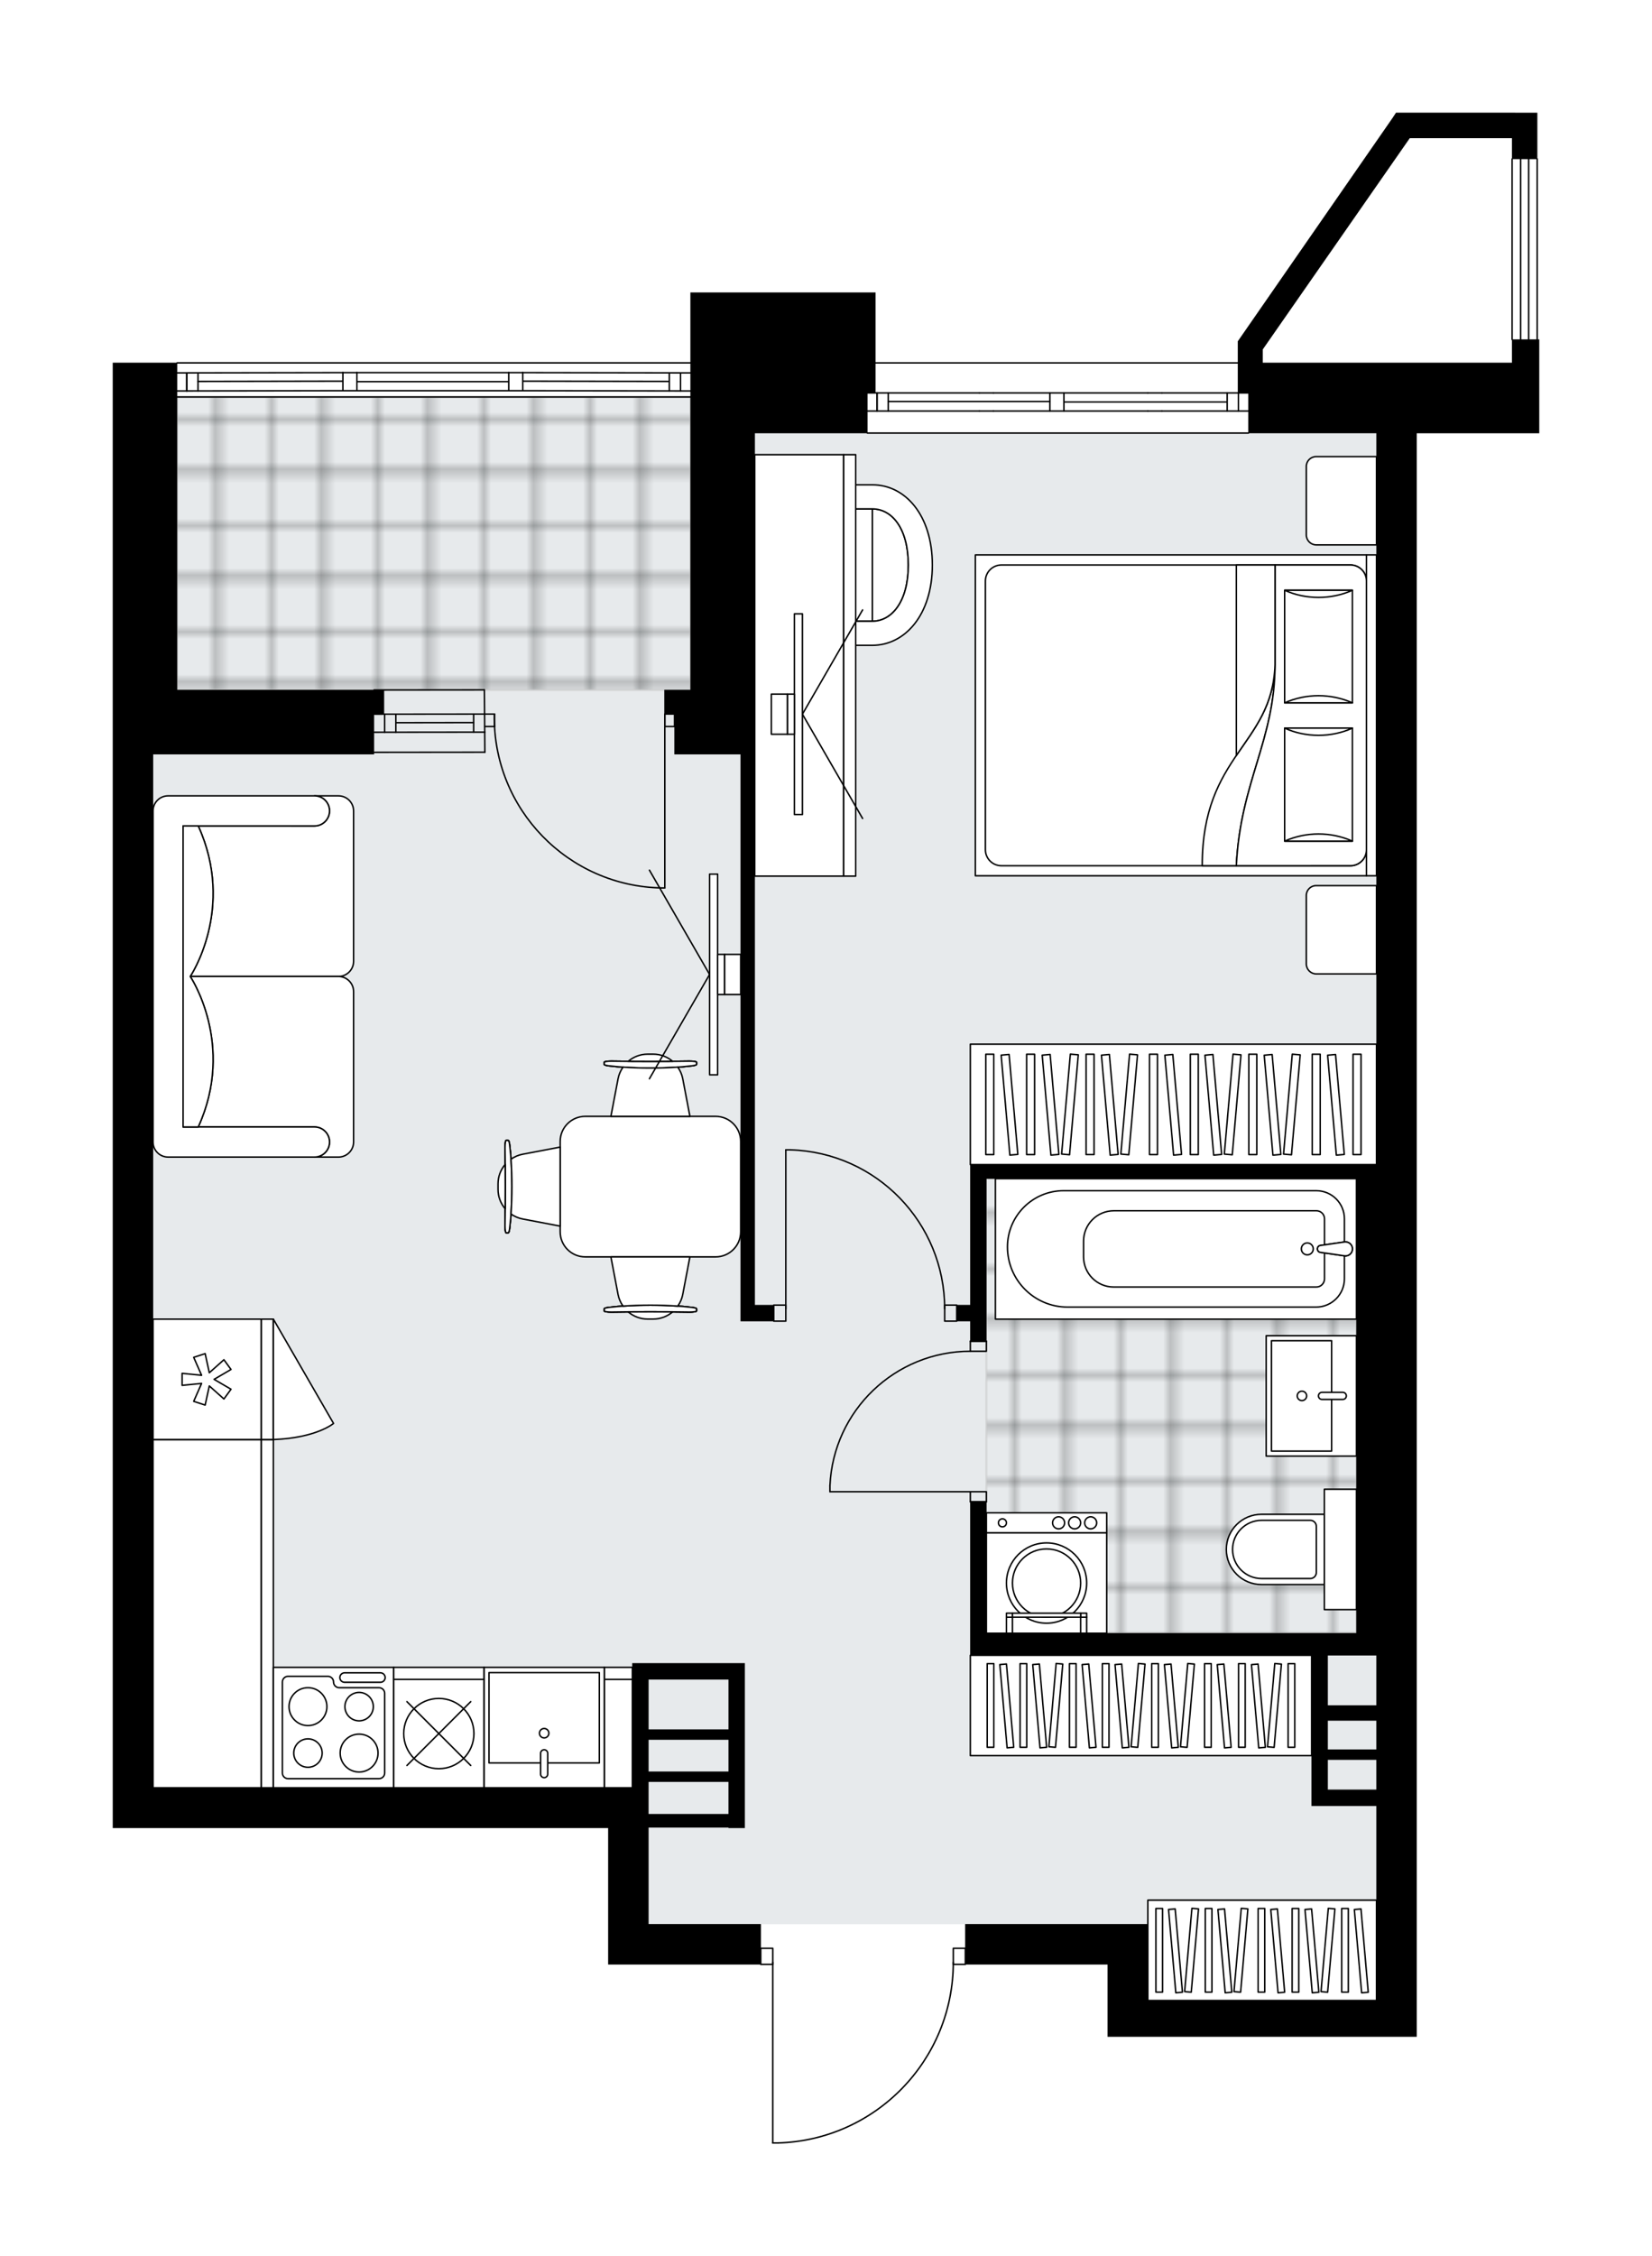 <svg xmlns="http://www.w3.org/2000/svg" xmlns:xlink="http://www.w3.org/1999/xlink" height="2000px" id="Layer_1" style="enable-background:new 0 0 1465.51 2000;" version="1.1" viewBox="0 0 1465.51 2000" width="1465.51px" x="0px" y="0px" xml:space="preserve">
<style type="text/css">
	.st0{fill:none;}
	.st1{opacity:0.5;fill:none;stroke:#121617;stroke-width:0.4;stroke-miterlimit:10;}
	.st2{fill:#FFFFFF;}
	.st3{fill:#E7EAEC;}
	
		.st4{fill:url(#SVGID_1_);stroke:#C8C8C8;stroke-width:2;stroke-linecap:round;stroke-linejoin:round;stroke-miterlimit:10;stroke-opacity:0.5;}
	
		.st5{fill:url(#SVGID_00000083792792075248486720000006355531831933437319_);stroke:#C8C8C8;stroke-width:2;stroke-linecap:round;stroke-linejoin:round;stroke-miterlimit:10;stroke-opacity:0.5;}
	.st6{fill:none;stroke:#000000;stroke-width:1.3;stroke-linecap:round;stroke-linejoin:round;stroke-miterlimit:10;}
	.st7{fill:#FFFFFF;stroke:#000000;stroke-width:1.3;stroke-linecap:round;stroke-linejoin:round;stroke-miterlimit:10;}
	.st8{fill:none;stroke:#000000;stroke-width:1.3;stroke-linecap:round;stroke-linejoin:round;}
	.st9{fill:none;stroke:#000000;stroke-width:1.3;stroke-linecap:round;stroke-linejoin:round;stroke-dasharray:10.177,10.177;}
	.st10{fill:none;stroke:#000000;stroke-width:1.3;stroke-linecap:round;stroke-linejoin:round;stroke-dasharray:9.931,9.931;}
	.st11{font-family: 'Arial-BoldMT','Arial'; font-weight:bold;}
	.st12{font-size:94.153px;}
	.st13{font-size:78.461px;}
	.st14{font-family: 'ArialMT','Arial';}
	.st15{font-size:40px;}
</style>
<pattern height="14.57" id="New_Pattern_Swatch_3" patternUnits="userSpaceOnUse" style="overflow:visible;" viewBox="7.49 -22.06 14.57 14.57" width="14.57" x="-3425.21" y="-1499.74">
	<g>
		<rect class="st0" height="14.57" width="14.57" x="7.49" y="-22.06" />
		<g>
			<rect class="st1" height="7.29" width="7.29" x="14.77" y="-7.49" />
		</g>
		<g>
			<rect class="st1" height="7.29" width="7.29" x="0.2" y="-7.49" />
		</g>
		<g>
			<rect class="st1" height="7.29" width="7.29" x="22.06" y="-14.77" />
		</g>
		<g>
			<rect class="st1" height="7.29" width="7.29" x="7.49" y="-14.77" />
			<rect class="st1" height="7.29" width="7.29" x="14.77" y="-22.06" />
		</g>
		<g>
			<rect class="st1" height="7.29" width="7.29" x="0.2" y="-22.06" />
		</g>
		<g>
			<rect class="st1" height="7.29" width="7.29" x="22.06" y="-29.35" />
		</g>
		<g>
			<rect class="st1" height="7.29" width="7.29" x="7.49" y="-29.35" />
		</g>
	</g>
</pattern>
<path class="st2" d="M1365.51,384.14h-108.66v1421.64H982.53  v-64.06H856.97c-0.07,0.28-0.31,0.49-0.62,0.49H846.3c-0.62,41.16-16.68,80-45.42,109.6c-29.31,30.18-68.6,47.49-110.65,48.74  c-0.01,0-0.01,0-0.02,0h-4.66c-0.36,0-0.65-0.29-0.65-0.65v-157.69h-10.02c-0.3,0-0.55-0.21-0.62-0.49H539.48v-120.99H100.01  L100,321.55h56.48c0.07-0.28,0.32-0.49,0.62-0.49h455.34l0-61.78h164.28v61.79h321.33v-18.49l0.03-0.04l137.4-198.18l2.93-4.46  h105.57v0.02h19.83v40.37c0.28,0.07,0.49,0.32,0.49,0.62v159.98h1.19L1365.51,384.14z" id="background" />
<g id="floor">
	<polygon class="st3" points="135.75,1584.99 575.23,1584.99 575.23,1705.98 1018.27,1705.98 1018.27,1773.59 1221.1,1773.59    1221.1,1584.99 1221.1,807.33 1221.1,383.98 612.59,383.98 612.6,351.96 135.75,351.96  " />
	<pattern id="SVGID_1_" patternTransform="matrix(6.277 0 0 6.277 21505.664 27345.756)" xlink:href="#New_Pattern_Swatch_3">
	</pattern>
	<polygon class="st4" points="1203.31,1044.98 1203.31,1447.98 875.03,1447.98 875.03,1044.98  " />
	
		<pattern id="SVGID_00000106110845814125154650000012790679372863697838_" patternTransform="matrix(6.277 0 0 6.277 21505.664 27345.756)" xlink:href="#New_Pattern_Swatch_3">
	</pattern>
	
		<polygon points="   612.6,351.96 612.6,611.73 157.1,611.73 157.1,351.96  " style="fill:url(#SVGID_00000106110845814125154650000012790679372863697838_);stroke:#C8C8C8;stroke-width:2;stroke-linecap:round;stroke-linejoin:round;stroke-miterlimit:10;stroke-opacity:0.5;" />
	<g id="LINE_00000067949587875111292790000014081186771190866585_">
		<line class="st6" x1="430.13" x2="332.18" y1="649.09" y2="649.2" />
	</g>
	<g id="LINE_00000176753327251122996780000009551660001001358997_">
		<line class="st6" x1="430.13" x2="332.18" y1="633.08" y2="633.18" />
	</g>
	<g id="LINE_00000075863829196126452500000016357372850992658854_">
		<line class="st6" x1="420.17" x2="351.17" y1="640.65" y2="640.75" />
	</g>
	<g id="LINE_00000000205234016996975620000010079226380934414267_">
		<line class="st6" x1="341.21" x2="341.21" y1="649.2" y2="633.18" />
	</g>
	<g id="LINE_00000129173072525843436910000009550339781354954928_">
		<line class="st6" x1="420.17" x2="420.17" y1="649.09" y2="633.08" />
	</g>
	<g id="LINE_00000063609611003422844990000001838419442932574141_">
		<line class="st6" x1="430.13" x2="332.18" y1="666.89" y2="666.99" />
	</g>
	<g id="LINE_00000039836677639135922820000010677015792367881861_">
		<line class="st6" x1="331.74" x2="429.69" y1="611.73" y2="611.63" />
	</g>
	<g id="LINE_00000031179886692083601850000012778501275802431397_">
		<line class="st6" x1="351.17" x2="351.17" y1="649.21" y2="633.2" />
	</g>
	<g id="LINE_00000155116495153892459790000011092156870254741421_">
		<line class="st6" x1="430.13" x2="429.69" y1="666.89" y2="611.63" />
	</g>
	<g id="LINE_00000058573351115760577100000005503593313291939764_">
		<line class="st6" x1="769.44" x2="1107.5" y1="321.72" y2="321.72" />
	</g>
	<g id="LINE_00000015331425888079984190000003521598095067808692_">
		<line class="st6" x1="778.02" x2="778.02" y1="348.39" y2="364.41" />
	</g>
	<g id="LINE_00000000203570025959223080000003504641663966337433_">
		<line class="st6" x1="1098.61" x2="1098.61" y1="348.39" y2="364.41" />
	</g>
	<g id="LINE_00000022525948579699311020000010945777476228546948_">
		<line class="st6" x1="931.36" x2="787.98" y1="355.95" y2="355.95" />
	</g>
	<g id="LINE_00000022527891435985584170000000500495467419697040_">
		<line class="st6" x1="1088.64" x2="1088.64" y1="364.41" y2="348.39" />
	</g>
	<g id="LINE_00000038376529718082057970000007517410380017480087_">
		<line class="st6" x1="778.02" x2="778.02" y1="348.39" y2="364.41" />
	</g>
	<g id="LINE_00000056389121972399695240000017654615071636776586_">
		<line class="st6" x1="787.98" x2="787.98" y1="364.41" y2="348.39" />
	</g>
	<g id="LINE_00000110471774566537404200000010816932146778751158_">
		<line class="st6" x1="943.81" x2="943.81" y1="348.39" y2="364.41" />
	</g>
	<g id="LINE_00000086651487337992444410000005795905786705545149_">
		<line class="st6" x1="881.26" x2="868.81" y1="364.41" y2="364.41" />
	</g>
	<g id="LINE_00000072976311286012297910000009296031044623527809_">
		<line class="st6" x1="931.36" x2="931.36" y1="364.41" y2="348.39" />
	</g>
	<g id="LINE_00000083784462554251815860000011809385435720919690_">
		<line class="st6" x1="868.81" x2="881.26" y1="348.39" y2="348.39" />
	</g>
	<g id="LINE_00000017517417838057730570000005846034723086340529_">
		<line class="st6" x1="1107.5" x2="769.44" y1="383.96" y2="383.96" />
	</g>
	<g id="LINE_00000002367967219234246680000014876408397301242301_">
		<line class="st6" x1="1030.72" x2="1018.26" y1="364.41" y2="364.41" />
	</g>
	<g id="LINE_00000150821678658883342570000010931667185148691087_">
		<line class="st6" x1="1018.26" x2="1030.72" y1="348.39" y2="348.39" />
	</g>
	<g id="LINE_00000026859233706634035790000004581088785212715415_">
		<line class="st6" x1="1088.47" x2="943.81" y1="356.4" y2="356.4" />
	</g>
	<g id="LWPOLYLINE_00000036219898651295616900000009429721186444194197_">
		<line class="st6" x1="1030.72" x2="1107.5" y1="348.39" y2="348.39" />
	</g>
	<g id="LWPOLYLINE_00000051358521197089208670000016394410650358597284_">
		<line class="st6" x1="1018.26" x2="881.26" y1="348.39" y2="348.39" />
	</g>
	<g id="LWPOLYLINE_00000058582862936433091520000000589852403427530389_">
		<line class="st6" x1="868.81" x2="769.44" y1="348.39" y2="348.39" />
	</g>
	<g id="LWPOLYLINE_00000181799271751744226370000000592515077679929487_">
		<line class="st6" x1="1030.72" x2="1107.5" y1="364.41" y2="364.41" />
	</g>
	<g id="LWPOLYLINE_00000138561467535482753710000000705629844456428449_">
		<line class="st6" x1="1018.26" x2="881.26" y1="364.41" y2="364.41" />
	</g>
	<g id="LWPOLYLINE_00000120552335971545791500000000462220525360655504_">
		<line class="st6" x1="868.81" x2="769.44" y1="364.41" y2="364.41" />
	</g>
	<g id="LINE_00000142884225383625613900000001608082418640342928_">
		<line class="st6" x1="157.1" x2="612.6" y1="321.71" y2="321.71" />
	</g>
	<g id="LINE_00000155840209009014742670000008699189876313387961_">
		<line class="st6" x1="165.68" x2="165.68" y1="330.6" y2="346.62" />
	</g>
	<g id="LINE_00000106831034295254725340000015804223166234960318_">
		<line class="st6" x1="603.71" x2="603.71" y1="330.6" y2="346.62" />
	</g>
	<g id="LINE_00000127012167271138866630000003499761032919603344_">
		<line class="st6" x1="304.16" x2="175.65" y1="337.93" y2="338.17" />
	</g>
	<g id="LINE_00000039109428654818696510000012100290265068456338_">
		<line class="st6" x1="593.74" x2="463.76" y1="338.17" y2="337.93" />
	</g>
	<g id="LINE_00000033363226453516672890000010758225614131638946_">
		<line class="st6" x1="593.74" x2="593.74" y1="346.62" y2="330.6" />
	</g>
	<g id="LINE_00000142176329063489123310000015183725993088680361_">
		<line class="st6" x1="165.68" x2="165.68" y1="330.6" y2="346.62" />
	</g>
	<g id="LINE_00000169532062549467052070000007719170659119353758_">
		<line class="st6" x1="175.65" x2="175.65" y1="346.62" y2="330.6" />
	</g>
	<g id="LINE_00000085951876458692335110000015058127659969143183_">
		<line class="st6" x1="316.61" x2="316.61" y1="330.36" y2="346.38" />
	</g>
	<g id="LINE_00000029734699634329468610000006252603554681195410_">
		<line class="st6" x1="316.61" x2="304.16" y1="346.38" y2="346.38" />
	</g>
	<g id="LINE_00000035522483136745830000000004229185028046128274_">
		<line class="st6" x1="304.16" x2="304.16" y1="346.38" y2="330.36" />
	</g>
	<g id="LINE_00000098919708153673851950000000060345089407269036_">
		<line class="st6" x1="304.16" x2="316.61" y1="330.36" y2="330.36" />
	</g>
	<g id="LINE_00000171684064164237820780000005606734929463407806_">
		<line class="st6" x1="612.6" x2="157.1" y1="351.96" y2="351.96" />
	</g>
	<g id="LINE_00000173862233661205190470000005023738675812113042_">
		<line class="st6" x1="463.76" x2="463.76" y1="330.36" y2="346.38" />
	</g>
	<g id="LINE_00000182519081219018285200000005751706368773206710_">
		<line class="st6" x1="463.76" x2="451.3" y1="346.38" y2="346.38" />
	</g>
	<g id="LINE_00000085954748587969823300000004916433366930199176_">
		<line class="st6" x1="451.3" x2="451.3" y1="346.38" y2="330.36" />
	</g>
	<g id="LINE_00000173139277917506614810000008896098587540154301_">
		<line class="st6" x1="451.3" x2="463.76" y1="330.36" y2="330.36" />
	</g>
	<g id="LINE_00000022558979448027082750000008788448011906677378_">
		<line class="st6" x1="451.3" x2="316.61" y1="338.37" y2="338.37" />
	</g>
	<g id="LWPOLYLINE_00000070109318298312710960000002294927981634196890_">
		<line class="st6" x1="463.76" x2="612.6" y1="330.36" y2="330.6" />
	</g>
	<g id="LWPOLYLINE_00000069367952145170491450000017171526931468548023_">
		<line class="st6" x1="451.3" x2="316.61" y1="330.36" y2="330.36" />
	</g>
	<g id="LWPOLYLINE_00000057107174241603343510000000202343177642838659_">
		<line class="st6" x1="304.16" x2="157.1" y1="330.36" y2="330.6" />
	</g>
	<g id="LWPOLYLINE_00000114762645458017608810000009125702491098533026_">
		<line class="st6" x1="463.76" x2="612.6" y1="346.38" y2="346.62" />
	</g>
	<g id="LWPOLYLINE_00000051361981520382094540000002139104610383256996_">
		<line class="st6" x1="451.3" x2="316.61" y1="346.38" y2="346.38" />
	</g>
	<g id="LWPOLYLINE_00000034795164140370753500000006285175852223723665_">
		<line class="st6" x1="304.16" x2="157.1" y1="346.38" y2="346.62" />
	</g>
	<line class="st6" x1="1363.66" x2="1363.66" y1="301.05" y2="140.91" />
	<line class="st6" x1="1356.1" x2="1356.1" y1="301.05" y2="140.91" />
	<line class="st6" x1="1348.98" x2="1348.98" y1="301.05" y2="140.91" />
	<line class="st6" x1="1341.42" x2="1341.42" y1="301.05" y2="140.91" />
	<g id="LWPOLYLINE_00000000223290368223430340000000779652953503666575_">
		<rect class="st6" height="8.9" width="14.23" x="860.8" y="1322.54" />
	</g>
	<g id="LWPOLYLINE_00000067957414444602782010000002115518967051305145_">
		<rect class="st6" height="8.9" width="14.23" x="860.8" y="1189.1" />
	</g>
	<g id="LINE_00000003078591582796654670000013709561704036959392_">
		<line class="st6" x1="860.8" x2="875.03" y1="1331.44" y2="1331.44" />
	</g>
	<g id="LINE_00000104684228922057327190000004954736319964778919_">
		<line class="st6" x1="860.8" x2="875.03" y1="1189.1" y2="1189.1" />
	</g>
	<g id="LINE_00000109005633598473755650000017525115328674997690_">
		<line class="st6" x1="860.8" x2="736.25" y1="1322.54" y2="1322.54" />
	</g>
	<g id="ARC_00000084520651140861250230000005758867873768406705_">
		<path class="st6" d="M736.25,1317.21c2.96-66.65,57.84-119.17,124.55-119.21" />
	</g>
	<g id="LINE_00000083811079809374882240000003296307380712056246_">
		<line class="st6" x1="736.25" x2="736.25" y1="1322.54" y2="1317.21" />
	</g>
	<g id="LWPOLYLINE_00000070820999505939215600000002263676930298701444_">
		<rect class="st6" height="14.23" width="10.68" x="838.03" y="1157.07" />
	</g>
	<g id="LWPOLYLINE_00000097490193679190359340000015755718551152974519_">
		<rect class="st6" height="14.23" width="10.68" x="686.43" y="1157.07" />
	</g>
	<g id="LWPOLYLINE_00000148658375097753421190000016447783010050249350_">
		<path class="st6" d="M701.21,1019.44c76.21,2.26,136.81,64.68,136.82,140.92" />
	</g>
	<g id="LINE_00000072266457961991276290000007436462786551880349_">
		<line class="st6" x1="697.11" x2="697.11" y1="1160.36" y2="1019.44" />
	</g>
	<g id="LINE_00000034775848731468765100000016092577412889749426_">
		<line class="st6" x1="697.11" x2="701.21" y1="1019.44" y2="1019.44" />
	</g>
	<g id="LWPOLYLINE_00000120528779873827190370000002972698697620653751_">
		<rect class="st6" height="14.23" width="10.68" x="845.68" y="1727.33" />
	</g>
	<g id="LWPOLYLINE_00000119827754043513971090000016867468853163396275_">
		<rect class="st6" height="14.23" width="10.68" x="674.87" y="1727.33" />
	</g>
	<g id="LWPOLYLINE_00000070816700073251518230000009320917879811446183_">
		<path class="st6" d="M690.21,1899.9c86.6-2.56,155.47-73.5,155.47-160.13" />
	</g>
	<g id="LINE_00000154421059154595919780000012873297432148223908_">
		<line class="st6" x1="685.54" x2="685.54" y1="1739.77" y2="1899.9" />
	</g>
	<g id="LINE_00000115499404209492529070000010719801473406786946_">
		<line class="st6" x1="685.54" x2="690.21" y1="1899.9" y2="1899.9" />
	</g>
	<g id="ARC_00000112592525754993659730000003625313671144330426_">
		<path class="st6" d="M438.51,633.69c-1.25,83.55,65.46,152.29,149.01,153.55c0.75,0.01,1.5,0.02,2.25,0.02" />
	</g>
	<g id="LINE_00000127007268549245214560000018224599059237743535_">
		<line class="st6" x1="589.78" x2="589.78" y1="633.7" y2="787.26" />
	</g>
	<g id="LINE_00000028306060884579020040000016287510963697134496_">
		<line class="st6" x1="430.13" x2="438.71" y1="644.1" y2="644.1" />
	</g>
	<g id="LINE_00000100371103161798131610000010540399297969135022_">
		<line class="st6" x1="438.71" x2="438.71" y1="644.1" y2="633.08" />
	</g>
	<g id="LINE_00000050641249040555749900000010408171559277411762_">
		<line class="st6" x1="438.71" x2="430.14" y1="633.08" y2="633.08" />
	</g>
	<g id="LINE_00000137115617175038506060000001281281928438995604_">
		<line class="st6" x1="598.36" x2="589.78" y1="633.08" y2="633.08" />
	</g>
	<g id="LINE_00000013895498592360149400000012668452661341117106_">
		<line class="st6" x1="589.78" x2="589.78" y1="633.08" y2="644.11" />
	</g>
	<g id="LINE_00000076602877707926645570000014420179615336846741_">
		<line class="st6" x1="589.78" x2="598.36" y1="644.11" y2="644.11" />
	</g>
	<g id="LINE_00000107589637140370924680000004269450611344275627_">
		<line class="st6" x1="598.36" x2="598.36" y1="633.08" y2="644.11" />
	</g>
	<path d="M539.48,1620.73v120.99h135.55v-35.9h-99.64v-85.53h70.85v0.44h14.55v-146.22h-99.95v110.32H135.91V668.82H331.9v-35.58   h8.89v-21.67H157.26V321.55H100l0.01,1299.18H539.48z M646.23,1579.81v28.41h-70.85v-28.41H646.23z M575.39,1570.59v-28.15h70.85   v28.15H575.39z M575.39,1533.23v-44.16h70.85v44.16H575.39z" />
	<polygon points="598.2,668.82 656.91,668.82 656.91,1171.47 686.59,1171.47 686.59,1156.92 669.69,1156.92 669.69,384.14    769.6,384.14 769.6,348.56 776.72,348.56 776.72,259.28 612.44,259.28 612.44,611.57 589.3,611.57 589.3,633.24 598.2,633.24  " />
	<path d="M1341.26,300.89v20.66h-221.05v-11.73l130.42-187.32h90.63v18.57h22.55V99.92h-19.83V99.9h-105.57l-2.93,4.46   l-137.4,198.18l-0.03,0.04v45.97h9.3v35.58h113.6v648.23h-360.3v124.55h-12.1v14.55h12.1v17.79h14.55v-144.12h327.95v402.69H875.19   v-116.55h-14.55v136.43h14.23v0.01h288.52v133.44h57.55v172.27h-202.51v-67.61H856.19v35.9h126.33v64.06h274.32V384.14h108.66   l-0.01-83.25H1341.26z M1220.94,1560.24v26.37h-43v-26.37H1220.94z M1220.94,1525.54v25.48h-43v-25.48H1220.94z M1220.94,1467.72   v44.16h-43v-44.16H1220.94z" />
</g>
<g id="mebel">
	<g>
		<path class="st7" d="M1158.83,413.55v60.66c0,4.91,3.98,8.9,8.9,8.9h53.38v-78.29h-53.55    C1162.74,404.82,1158.83,408.73,1158.83,413.55z" />
		<path class="st7" d="M1158.83,793.91v60.66c0,4.91,3.98,8.9,8.9,8.9h53.38v-78.29h-53.55    C1162.74,785.18,1158.83,789.09,1158.83,793.91z" />
		<g>
			
				<rect class="st7" height="8.9" transform="matrix(-1.836970e-16 1 -1 -1.836970e-16 1850.881 -582.43)" width="284.44" x="1074.44" y="629.78" />
			
				<rect class="st7" height="346.96" transform="matrix(-1.836970e-16 1 -1 -1.836970e-16 1672.954 -404.503)" width="284.44" x="896.51" y="460.75" />
			<path class="st7" d="M1212.21,515.14v238.18c0,7.86-6.37,14.23-14.23,14.23H888.38c-7.86,0-14.23-6.37-14.23-14.23V515.14     c0-7.86,6.37-14.23,14.23-14.23h309.59C1205.83,500.9,1212.21,507.27,1212.21,515.14z" />
			<path class="st7" d="M1096.77,767.55c3.64-74.4,34.3-111.26,34.32-178.25c-2.42,71.68-64.71,79.33-64.58,178.25L1096.77,767.55z" />
			<g>
				<path class="st7" d="M1096.77,767.55c3.64-74.4,34.3-111.26,34.32-178.25l0-88.4h66.88c7.86,0,14.23,6.37,14.23,14.23v238.18      c0,7.86-6.37,14.23-14.23,14.23L1096.77,767.55L1096.77,767.55z" />
			</g>
			
				<rect class="st7" height="60.08" transform="matrix(-1.836970e-16 1 -1 -1.836970e-16 1742.912 -596.455)" width="99.82" x="1119.78" y="543.19" />
			<path class="st7" d="M1139.64,623.14c18.87-8.45,41.21-8.45,60.08,0H1139.64z" />
			<path class="st7" d="M1199.72,523.32c-18.87,8.45-41.21,8.45-60.08,0L1199.72,523.32z" />
			
				<rect class="st7" height="60.08" transform="matrix(-1.836970e-16 1 -1 -1.836970e-16 1865.341 -474.027)" width="100.2" x="1119.58" y="665.62" />
			<path class="st7" d="M1139.64,745.76c18.87-8.49,41.21-8.49,60.08,0H1139.64z" />
			<path class="st7" d="M1199.72,645.56c-18.87,8.49-41.21,8.49-60.08,0L1199.72,645.56z" />
			<g>
				<path class="st7" d="M1131.09,589.3v-88.4h-34.32v168.9C1112.96,645.87,1129.85,625.95,1131.09,589.3z" />
			</g>
		</g>
	</g>
	<g>
		
			<rect class="st7" height="302.75" transform="matrix(1.896204e-10 -1 1 1.896204e-10 -499.863 2524.211)" width="88.96" x="967.69" y="1360.66" />
		<g>
			
				<rect class="st7" height="5.89" transform="matrix(1.787184e-10 -1 1 1.787184e-10 -633.349 2390.725)" width="74.14" x="841.62" y="1509.09" />
			
				<rect class="st7" height="5.89" transform="matrix(1.810250e-10 -1 1 1.810250e-10 -604.156 2419.918)" width="74.14" x="870.81" y="1509.09" />
			
				<rect class="st7" height="5.89" transform="matrix(1.804850e-10 -1 1 1.804850e-10 -560.367 2463.707)" width="74.14" x="914.6" y="1509.09" />
			
				<rect class="st7" height="5.89" transform="matrix(1.803376e-10 -1 1 1.803376e-10 -531.174 2492.9)" width="74.14" x="943.79" y="1509.09" />
			
				<rect class="st7" height="5.89" transform="matrix(1.795524e-10 -1 1 1.795524e-10 -487.385 2536.689)" width="74.14" x="987.58" y="1509.09" />
			
				<rect class="st7" height="5.89" transform="matrix(0.087 -0.996 0.996 0.087 -650.881 2313.762)" width="74.14" x="900.01" y="1509.09" />
			
				<rect class="st7" height="5.89" transform="matrix(0.087 -0.996 0.996 0.087 -584.26 2386.467)" width="74.14" x="972.99" y="1509.09" />
			
				<rect class="st7" height="5.89" transform="matrix(-0.087 -0.996 0.996 -0.087 -535.144 2533.705)" width="74.14" x="856.22" y="1509.09" />
			
				<rect class="st7" height="5.89" transform="matrix(-0.087 -0.996 0.996 -0.087 -503.407 2562.787)" width="74.14" x="885.41" y="1509.09" />
			
				<rect class="st7" height="5.89" transform="matrix(-0.087 -0.996 0.996 -0.087 -455.801 2606.409)" width="74.14" x="929.2" y="1509.09" />
			
				<rect class="st7" height="5.89" transform="matrix(-0.087 -0.996 0.996 -0.087 -424.064 2635.491)" width="74.14" x="958.39" y="1509.09" />
			
				<rect class="st7" height="5.89" transform="matrix(0.087 -0.996 0.996 0.087 -544.287 2430.089)" width="74.14" x="1016.78" y="1509.09" />
			
				<rect class="st7" height="5.89" transform="matrix(-0.087 -0.996 0.996 -0.087 -376.458 2679.114)" width="74.14" x="1002.18" y="1509.09" />
			
				<rect class="st7" height="5.89" transform="matrix(1.785710e-10 -1 1 1.785710e-10 -440.508 2583.566)" width="74.14" x="1034.46" y="1509.09" />
			
				<rect class="st7" height="5.89" transform="matrix(1.785959e-10 -1 1 1.785959e-10 -410.332 2613.742)" width="74.14" x="1064.64" y="1509.09" />
			
				<rect class="st7" height="5.89" transform="matrix(-0.087 -0.996 0.996 -0.087 -325.496 2725.812)" width="74.14" x="1049.06" y="1509.09" />
			
				<rect class="st7" height="5.89" transform="matrix(1.785959e-10 -1 1 1.785959e-10 -366.376 2657.698)" width="74.14" x="1108.59" y="1509.09" />
			
				<rect class="st7" height="5.89" transform="matrix(0.087 -0.996 0.996 0.087 -473.798 2507.015)" width="74.14" x="1094" y="1509.09" />
			
				<rect class="st7" height="5.89" transform="matrix(-0.087 -0.996 0.996 -0.087 -292.509 2756.039)" width="74.14" x="1079.4" y="1509.09" />
		</g>
	</g>
	<g>
		
			<rect class="st7" height="202.84" transform="matrix(1.883936e-10 -1 1 1.883936e-10 -609.423 2848.793)" width="88.96" x="1075.2" y="1627.69" />
		<g>
			
				<rect class="st7" height="5.89" transform="matrix(1.812702e-10 -1 1 1.812702e-10 -700.73 2757.486)" width="74.14" x="991.31" y="1726.16" />
			
				<rect class="st7" height="5.89" transform="matrix(1.803376e-10 -1 1 1.803376e-10 -656.941 2801.276)" width="74.14" x="1035.1" y="1726.16" />
			
				<rect class="st7" height="5.89" transform="matrix(0.087 -0.996 0.996 0.087 -757.131 2631.953)" width="74.14" x="1020.5" y="1726.16" />
			
				<rect class="st7" height="5.89" transform="matrix(-0.087 -0.996 0.996 -0.087 -588.652 2918.815)" width="74.14" x="1005.91" y="1726.16" />
			
				<rect class="st7" height="5.89" transform="matrix(0.087 -0.996 0.996 0.087 -717.158 2675.576)" width="74.14" x="1064.29" y="1726.16" />
			
				<rect class="st7" height="5.89" transform="matrix(-0.087 -0.996 0.996 -0.087 -541.047 2962.438)" width="74.14" x="1049.7" y="1726.16" />
			
				<rect class="st7" height="5.89" transform="matrix(1.787433e-10 -1 1 1.787433e-10 -610.064 2848.152)" width="74.14" x="1081.98" y="1726.16" />
			
				<rect class="st7" height="5.89" transform="matrix(1.785710e-10 -1 1 1.785710e-10 -579.888 2878.328)" width="74.14" x="1112.15" y="1726.16" />
			
				<rect class="st7" height="5.89" transform="matrix(-0.087 -0.996 0.996 -0.087 -490.084 3009.137)" width="74.14" x="1096.57" y="1726.16" />
			
				<rect class="st7" height="5.89" transform="matrix(1.785959e-10 -1 1 1.785959e-10 -535.932 2922.284)" width="74.14" x="1156.11" y="1726.16" />
			
				<rect class="st7" height="5.89" transform="matrix(0.087 -0.996 0.996 0.087 -646.668 2752.501)" width="74.14" x="1141.51" y="1726.16" />
			
				<rect class="st7" height="5.89" transform="matrix(-0.087 -0.996 0.996 -0.087 -457.097 3039.364)" width="74.14" x="1126.92" y="1726.16" />
			
				<rect class="st7" height="5.89" transform="matrix(-0.087 -0.996 0.996 -0.087 -409.491 3082.986)" width="74.14" x="1170.7" y="1726.16" />
		</g>
	</g>
	<g>
		<g>
			<g>
				<path class="st7" d="M684.83,464.47v72.99c0,7.35,5.96,13.3,13.3,13.3h75.75v-99.6h-75.75      C690.79,451.17,684.83,457.12,684.83,464.47z" />
				<path class="st7" d="M773.89,550.76c17.28,0,31.89-17.39,31.89-49.82s-14.42-49.78-31.89-49.78V550.76z" />
				<path class="st7" d="M773.89,429.82c29.14,0,53.2,26.91,53.2,71.13s-24.37,71.17-53.2,71.17h-75.71v-21.35h75.71      c17.28,0,31.89-17.39,31.89-49.82s-14.42-49.78-31.89-49.78h-75.71v-21.35H773.89z" />
			</g>
		</g>
		<g>
			
				<rect class="st7" height="78.9" transform="matrix(-3.166571e-10 1 -1 -3.166571e-10 1298.909 -119.05)" width="373.65" x="522.16" y="550.48" />
			
				<rect class="st7" height="10.68" transform="matrix(-2.063489e-10 1 -1 -2.063489e-10 1343.699 -163.84)" width="373.65" x="566.95" y="584.59" />
		</g>
		<g>
			<g>
				<g id="LINE_00000062890903683734322170000014330474728312083090_">
					<line class="st7" x1="711.84" x2="765.22" y1="633.18" y2="540.73" />
				</g>
				<g id="LINE_00000015357231918374363160000004399189284937422756_">
					<line class="st7" x1="711.84" x2="765.22" y1="633.18" y2="725.64" />
				</g>
			</g>
			
				<rect class="st7" height="177.93" transform="matrix(-1 -1.755841e-10 1.755841e-10 -1 1416.562 1266.367)" width="7.12" x="704.72" y="544.22" />
			<rect class="st7" height="35.59" width="6.23" x="698.5" y="615.39" />
			
				<rect class="st7" height="35.59" transform="matrix(-1 -1.799291e-10 1.799291e-10 -1 1382.756 1266.367)" width="14.23" x="684.26" y="615.39" />
		</g>
	</g>
	<g>
		
			<rect class="st7" height="360.31" transform="matrix(1.434149e-10 -1 1 1.434149e-10 61.806 2020.096)" width="106.76" x="987.57" y="798.99" />
		<g>
			
				<rect class="st7" height="7.07" transform="matrix(1.340066e-10 -1 1 1.340066e-10 -101.086 1857.204)" width="88.96" x="833.58" y="975.61" />
			
				<rect class="st7" height="7.07" transform="matrix(1.347625e-10 -1 1 1.347625e-10 -64.875 1893.416)" width="88.96" x="869.79" y="975.61" />
			
				<rect class="st7" height="7.07" transform="matrix(-0.087 -0.996 0.996 -0.087 -1.79 1956.65)" width="88.96" x="851.09" y="975.61" />
			
				<rect class="st7" height="7.07" transform="matrix(1.347829e-10 -1 1 1.347829e-10 -12.128 1946.163)" width="88.96" x="922.54" y="975.61" />
			
				<rect class="st7" height="7.07" transform="matrix(0.087 -0.996 0.996 0.087 -108.672 1839.696)" width="88.96" x="905.02" y="975.61" />
			
				<rect class="st7" height="7.07" transform="matrix(-0.087 -0.996 0.996 -0.087 37.794 1992.923)" width="88.96" x="887.5" y="975.61" />
			
				<rect class="st7" height="7.07" transform="matrix(0.087 -0.996 0.996 0.087 -60.705 1892.043)" width="88.96" x="957.57" y="975.61" />
			
				<rect class="st7" height="7.07" transform="matrix(-0.087 -0.996 0.996 -0.087 94.921 2045.27)" width="88.96" x="940.05" y="975.61" />
			
				<rect class="st7" height="7.07" transform="matrix(1.340884e-10 -1 1 1.340884e-10 44.124 2002.415)" width="88.96" x="978.79" y="975.61" />
			
				<rect class="st7" height="7.07" transform="matrix(1.347625e-10 -1 1 1.347625e-10 80.335 2038.626)" width="88.96" x="1015" y="975.61" />
			
				<rect class="st7" height="7.07" transform="matrix(-0.087 -0.996 0.996 -0.087 156.076 2101.308)" width="88.96" x="996.3" y="975.61" />
			
				<rect class="st7" height="7.07" transform="matrix(1.347625e-10 -1 1 1.347625e-10 132.234 2090.525)" width="88.96" x="1066.9" y="975.61" />
			
				<rect class="st7" height="7.07" transform="matrix(0.087 -0.996 0.996 0.087 23.108 1983.508)" width="88.96" x="1049.38" y="975.61" />
			
				<rect class="st7" height="7.07" transform="matrix(-0.087 -0.996 0.996 -0.087 194.738 2136.736)" width="88.96" x="1031.87" y="975.61" />
			
				<rect class="st7" height="7.07" transform="matrix(0.087 -0.996 0.996 0.087 71.075 2035.856)" width="88.96" x="1101.93" y="975.61" />
			
				<rect class="st7" height="7.07" transform="matrix(-0.087 -0.996 0.996 -0.087 251.865 2189.083)" width="88.96" x="1084.41" y="975.61" />
			
				<rect class="st7" height="7.07" transform="matrix(1.346603e-10 -1 1 1.346603e-10 188.486 2146.777)" width="88.96" x="1123.15" y="975.61" />
			
				<rect class="st7" height="7.07" transform="matrix(1.362351e-10 -1 1 1.362351e-10 224.697 2182.988)" width="88.96" x="1159.36" y="975.61" />
			
				<rect class="st7" height="7.07" transform="matrix(-0.087 -0.996 0.996 -0.087 313.02 2245.121)" width="88.96" x="1140.67" y="975.61" />
		</g>
	</g>
	<g>
		<path class="st7" d="M278.98,732.27L278.98,732.27c7.37,0,13.34-5.97,13.34-13.34v0c0-7.37-5.97-13.34-13.34-13.34h0h21.3    c7.4,0,13.39,6,13.39,13.39v133.33c0,7.37-6.03,13.41-13.41,13.41l-131.52,0c0,0,40.48-60.18,7.09-133.44H278.98z" />
		<path class="st7" d="M278.98,999.16L278.98,999.16c7.37,0,13.34,5.97,13.34,13.34v0c0,7.37-5.97,13.34-13.34,13.34h0h21.3    c7.4,0,13.39-6,13.39-13.39V879.12c0-7.37-6.03-13.41-13.41-13.41l-131.52,0c0,0,40.48,60.18,7.09,133.44H278.98z" />
		<path class="st7" d="M149.09,705.58h129.89c7.37,0,13.34,5.97,13.34,13.34l0,0c0,7.37-5.97,13.34-13.34,13.34H162.44v266.89    h116.54c7.37,0,13.34,5.97,13.34,13.34v0c0,7.37-5.97,13.34-13.34,13.34H149.09c-7.37,0-13.34-5.97-13.34-13.34V718.93    C135.75,711.59,141.75,705.58,149.09,705.58z" />
		<path class="st7" d="M175.84,999.16c33.39-73.26-7.09-133.44-7.09-133.44v-0.01c0,0,40.48-60.18,7.09-133.44h-13.4v266.89    L175.84,999.16z" />
	</g>
	<g>
		<path class="st7" d="M634.83,1114.33H519.18c-12.28,0-22.24-9.96-22.24-22.24v-80.11c0-12.28,9.96-22.24,22.24-22.24h115.65    c12.28,0,22.24,9.96,22.24,22.24v80.11C657.07,1104.37,647.12,1114.33,634.83,1114.33z" />
		<g>
			<g id="LINE_00000104685179264389902810000014891335783981702580_">
				<path class="st7" d="M613.98,944.91c-21.54,2.71-52.45,2.71-73.99,0c-2.49-0.31-3.93-0.78-3.93-1.27v-0.12v-1.76      c0-0.53,2.79-0.96,6.23-0.96c23.07,0.37,46.32,0.37,69.39,0c3.44,0,6.23,0.43,6.23,0.96v1.76v0.12      C617.91,944.13,616.46,944.6,613.98,944.91z" />
			</g>
			<g id="LINE_00000107569888563181032910000000300519328610920638_">
				<path class="st7" d="M613.98,944.91c-21.54,2.71-52.45,2.71-73.99,0c-2.49-0.31-3.93-0.78-3.93-1.27v-0.12v-1.76      c0-0.53,2.79-0.96,6.23-0.96c23.07,0.37,46.32,0.37,69.39,0c3.44,0,6.23,0.43,6.23,0.96v1.76v0.12      C617.91,944.13,616.46,944.6,613.98,944.91z" />
			</g>
			<g id="LINE_00000104708237887887660330000014999163461410374793_">
				<path class="st7" d="M613.98,944.91c-21.54,2.71-52.45,2.71-73.99,0c-2.49-0.31-3.93-0.78-3.93-1.27v-0.12v-1.76      c0-0.53,2.79-0.96,6.23-0.96c23.07,0.37,46.32,0.37,69.39,0c3.44,0,6.23,0.43,6.23,0.96v1.76v0.12      C617.91,944.13,616.46,944.6,613.98,944.91z" />
			</g>
			<path class="st7" d="M596.65,940.92c-4.68-3.96-10.71-6.32-17.21-6.32h-4.9c-6.51,0-12.53,2.36-17.21,6.32     C570.43,941.03,583.54,941.03,596.65,940.92z" />
			<path class="st7" d="M612.03,989.73l-6.38-33.45c-0.72-3.78-2.29-7.19-4.38-10.19c-15.44,1.09-33.13,1.09-48.57,0     c-2.09,3-3.66,6.41-4.38,10.19l-6.38,33.45H612.03z" />
		</g>
		<g>
			<g id="LINE_00000145029252148228051650000017933110616963672710_">
				<path class="st7" d="M452.12,1015.03c2.71,21.54,2.71,52.45,0,73.99c-0.31,2.49-0.78,3.93-1.27,3.93h-0.12h-1.76      c-0.53,0-0.96-2.79-0.96-6.23c0.37-23.07,0.37-46.32,0-69.39c0-3.44,0.43-6.23,0.96-6.23h1.76h0.12      C451.34,1011.1,451.81,1012.55,452.12,1015.03z" />
			</g>
			<g id="LINE_00000008129729111840036100000010926156576149359005_">
				<path class="st7" d="M452.12,1015.03c2.71,21.54,2.71,52.45,0,73.99c-0.31,2.49-0.78,3.93-1.27,3.93h-0.12h-1.76      c-0.53,0-0.96-2.79-0.96-6.23c0.37-23.07,0.37-46.32,0-69.39c0-3.44,0.43-6.23,0.96-6.23h1.76h0.12      C451.34,1011.1,451.81,1012.55,452.12,1015.03z" />
			</g>
			<g id="LINE_00000032635934068483481060000004425961414147944376_">
				<path class="st7" d="M452.12,1015.03c2.71,21.54,2.71,52.45,0,73.99c-0.31,2.49-0.78,3.93-1.27,3.93h-0.12h-1.76      c-0.53,0-0.96-2.79-0.96-6.23c0.37-23.07,0.37-46.32,0-69.39c0-3.44,0.43-6.23,0.96-6.23h1.76h0.12      C451.34,1011.1,451.81,1012.55,452.12,1015.03z" />
			</g>
			<path class="st7" d="M448.13,1032.36c-3.96,4.68-6.32,10.71-6.32,17.21v4.9c0,6.51,2.36,12.53,6.32,17.21     C448.24,1058.58,448.24,1045.47,448.13,1032.36z" />
			<path class="st7" d="M496.94,1016.98l-33.45,6.38c-3.78,0.72-7.19,2.29-10.19,4.38c1.09,15.44,1.09,33.13,0,48.57     c3,2.09,6.41,3.66,10.19,4.38l33.45,6.38V1016.98z" />
		</g>
		<g>
			<g id="LINE_00000085932629833438322090000002687681428704193666_">
				<path class="st7" d="M539.99,1159.14c21.54-2.71,52.45-2.71,73.99,0c2.49,0.31,3.93,0.78,3.93,1.27v0.12v1.76      c0,0.53-2.79,0.96-6.23,0.96c-23.07-0.37-46.32-0.37-69.39,0c-3.44,0-6.23-0.43-6.23-0.96v-1.76v-0.12      C536.06,1159.92,537.5,1159.45,539.99,1159.14z" />
			</g>
			<g id="LINE_00000181045978931382886290000003815210071167279765_">
				<path class="st7" d="M539.99,1159.14c21.54-2.71,52.45-2.71,73.99,0c2.49,0.31,3.93,0.78,3.93,1.27v0.12v1.76      c0,0.53-2.79,0.96-6.23,0.96c-23.07-0.37-46.32-0.37-69.39,0c-3.44,0-6.23-0.43-6.23-0.96v-1.76v-0.12      C536.06,1159.92,537.5,1159.45,539.99,1159.14z" />
			</g>
			<g id="LINE_00000008868416950014213580000003668092980738205574_">
				<path class="st7" d="M539.99,1159.14c21.54-2.71,52.45-2.71,73.99,0c2.49,0.31,3.93,0.78,3.93,1.27v0.12v1.76      c0,0.53-2.79,0.96-6.23,0.96c-23.07-0.37-46.32-0.37-69.39,0c-3.44,0-6.23-0.43-6.23-0.96v-1.76v-0.12      C536.06,1159.92,537.5,1159.45,539.99,1159.14z" />
			</g>
			<path class="st7" d="M557.32,1163.14c4.68,3.96,10.71,6.32,17.21,6.32h4.9c6.51,0,12.53-2.36,17.21-6.32     C583.54,1163.02,570.43,1163.02,557.32,1163.14z" />
			<path class="st7" d="M541.93,1114.33l6.38,33.45c0.72,3.78,2.29,7.19,4.38,10.19c15.44-1.09,33.13-1.09,48.57,0     c2.09-3,3.66-6.41,4.38-10.19l6.38-33.45H541.93z" />
		</g>
	</g>
	<g>
		<g>
			<g id="LINE_00000077316784667750978160000011682637498214686877_">
				<line class="st7" x1="629.49" x2="576.12" y1="863.94" y2="956.39" />
			</g>
			<g id="LINE_00000044864384784469767910000013163632787604098472_">
				<line class="st7" x1="629.49" x2="576.12" y1="863.94" y2="771.48" />
			</g>
		</g>
		<rect class="st7" height="177.93" width="7.12" x="629.49" y="774.97" />
		
			<rect class="st7" height="35.59" transform="matrix(-1 -1.224647e-16 1.224647e-16 -1 1279.45 1727.874)" width="6.23" x="636.61" y="846.14" />
		<rect class="st7" height="35.59" width="14.23" x="642.84" y="846.14" />
	</g>
	<g>
		
			<rect class="st7" height="96.08" transform="matrix(1.564999e-11 -1 1 1.564999e-11 -1246.861 1614.425)" width="308.7" x="29.43" y="1382.6" />
		
			<rect class="st7" height="10.68" transform="matrix(1.564999e-11 -1 1 1.564999e-11 -1193.482 1667.803)" width="308.7" x="82.81" y="1425.3" />
	</g>
	<g>
		
			<rect class="st7" height="96.08" transform="matrix(-1 -3.854713e-10 3.854713e-10 -1 1097.074 3073.905)" width="24.9" x="536.09" y="1488.91" />
		
			<rect class="st7" height="10.68" transform="matrix(-1 -3.854713e-10 3.854713e-10 -1 1097.074 2967.149)" width="24.9" x="536.09" y="1478.24" />
	</g>
	<g>
		<path class="st7" d="M1087.89,1373.7L1087.89,1373.7c0-17.2,13.94-31.14,31.14-31.14h55.81v62.27h-55.81    C1101.83,1404.84,1087.89,1390.89,1087.89,1373.7z" />
		
			<rect class="st7" height="28.47" transform="matrix(6.472983e-13 1 -1 6.472983e-13 2562.775 184.621)" width="106.76" x="1135.7" y="1359.46" />
		<path class="st7" d="M1093.42,1373.7L1093.42,1373.7c0-14.25,11.55-25.8,25.8-25.8h43.17c2.95,0,5.34,2.39,5.34,5.34v40.92    c0,2.95-2.39,5.34-5.34,5.34h-43.17C1104.97,1399.5,1093.42,1387.95,1093.42,1373.7z" />
	</g>
	<g>
		<g>
			
				<rect class="st7" height="17.79" transform="matrix(-1 -8.982827e-11 8.982827e-11 -1 1856.821 2700.249)" width="106.76" x="875.03" y="1341.23" />
			
				<rect class="st7" height="88.96" transform="matrix(-1 -8.982827e-11 8.982827e-11 -1 1856.821 2807.006)" width="106.76" x="875.03" y="1359.02" />
			<g id="CIRCLE_00000034788421272887247710000015657803016528432012_">
				<circle class="st7" cx="928.41" cy="1403.5" r="35.59" />
			</g>
			<g id="CIRCLE_00000009568625402253731440000009212388314097275063_">
				<circle class="st7" cx="928.41" cy="1403.5" r="30.25" />
			</g>
			<g id="CIRCLE_00000011718275078793509540000008410806436387676817_">
				<circle class="st7" cx="889.27" cy="1350.12" r="3.56" />
			</g>
			<g id="CIRCLE_00000106829559106414699750000016141514277432203656_">
				<circle class="st7" cx="939.09" cy="1350.12" r="5.34" />
			</g>
			<g id="CIRCLE_00000096775315121173415770000011842027481038260388_">
				<circle class="st7" cx="953.32" cy="1350.12" r="5.34" />
			</g>
			<g id="CIRCLE_00000013905162903351488590000001597553441798474633_">
				<circle class="st7" cx="967.55" cy="1350.12" r="5.34" />
			</g>
		</g>
		<g>
			
				<rect class="st7" height="14.23" transform="matrix(-1 -8.042290e-11 8.042290e-11 -1 1922.654 2881.735)" width="5.34" x="958.66" y="1433.75" />
			
				<rect class="st7" height="3.56" transform="matrix(-1 -8.042290e-11 8.042290e-11 -1 1922.654 2863.942)" width="5.34" x="958.66" y="1430.19" />
			
				<rect class="st7" height="14.23" transform="matrix(-1 -8.417146e-11 8.417146e-11 -1 1790.988 2881.735)" width="5.34" x="892.83" y="1433.75" />
			
				<rect class="st7" height="3.56" transform="matrix(-1 -8.417146e-11 8.417146e-11 -1 1790.988 2863.942)" width="5.34" x="892.83" y="1430.19" />
			<rect class="st7" height="3.56" width="60.5" x="898.16" y="1430.19" />
		</g>
	</g>
	<g>
		
			<rect class="st7" height="320.27" transform="matrix(-1.836970e-16 1 -1 -1.836970e-16 2150.428 64.075)" width="124.55" x="980.9" y="947.12" />
		<g id="ARC_00000144313441563479601870000014965614088085504181_">
			<path class="st7" d="M1192.65,1101.11c0.59-0.09,1.2-0.09,1.79,0c3.39,0.5,5.74,3.65,5.25,7.04c-0.5,3.39-3.65,5.74-7.04,5.25     l-21.73-3.17c-1-0.3-1.79-1.08-2.09-2.09c-0.49-1.64,0.45-3.37,2.09-3.86L1192.65,1101.11z" />
		</g>
		<path class="st7" d="M1192.64,1133.76v-20.36l-21.72-3.17c-1-0.3-1.79-1.08-2.09-2.09c-0.49-1.64,0.45-3.37,2.09-3.86l21.72-3.17    v-20.55c0-13.76-11.15-24.91-24.91-24.91H943.58c-27.54,0-49.86,22.32-49.86,49.86c0,29.46,23.88,53.34,53.34,53.34h220.48    C1181.4,1158.85,1192.64,1147.62,1192.64,1133.76z" />
		<path class="st7" d="M1174.97,1133.81v-23l-4.05-0.59c-1-0.3-1.79-1.08-2.09-2.09c-0.49-1.64,0.45-3.37,2.09-3.86l4.05-0.59    v-23.12c0-3.93-3.19-7.12-7.12-7.12H988.1c-14.83,0-26.85,12.02-26.85,26.85v14.07c0,14.74,11.95,26.69,26.69,26.69h179.79    C1171.73,1141.06,1174.97,1137.81,1174.97,1133.81z" />
		<g id="ARC_00000163774833604689743160000013093374108768152484_">
			<path class="st7" d="M1192.65,1101.11c0.59-0.09,1.2-0.09,1.79,0c3.39,0.5,5.74,3.65,5.25,7.04c-0.5,3.39-3.65,5.74-7.04,5.25     l-21.73-3.17c-1-0.3-1.79-1.08-2.09-2.09c-0.49-1.64,0.45-3.37,2.09-3.86L1192.65,1101.11z" />
		</g>
		<circle class="st7" cx="1159.72" cy="1107.25" r="5.28" />
	</g>
	<g>
		
			<rect class="st7" height="80.07" transform="matrix(-1.836970e-16 1 -1 -1.836970e-16 2400.861 74.307)" width="106.76" x="1109.9" y="1197.55" />
		
			<rect class="st7" height="53.38" transform="matrix(-1.836970e-16 1 -1 -1.836970e-16 2392.183 82.948)" width="97.86" x="1105.69" y="1210.88" />
		<path class="st7" d="M1169.62,1237.57L1169.62,1237.57c0-1.74,1.41-3.15,3.15-3.15h18.45c1.74,0,3.15,1.41,3.15,3.15l0,0    c0,1.74-1.41,3.15-3.15,3.15h-18.45C1171.03,1240.71,1169.62,1239.3,1169.62,1237.57z" />
		<circle class="st7" cx="1154.96" cy="1237.57" r="4.18" />
	</g>
	<g>
		
			<rect class="st7" height="106.76" transform="matrix(-1 -8.982827e-11 8.982827e-11 -1 591.766 3063.215)" width="106.76" x="242.5" y="1478.23" />
		<path class="st7" d="M341.25,1571.89v-70.58c0-2.78-2.26-5.04-5.04-5.04h-35.29c-2.78,0-5.04-2.26-5.04-5.04l0,0    c0-2.78-2.26-5.04-5.04-5.04h-35.29c-2.78,0-5.04,2.26-5.04,5.04v80.66c0,2.78,2.26,5.04,5.04,5.04h80.66    C339,1576.93,341.25,1574.67,341.25,1571.89z" />
		<path class="st7" d="M305.69,1483.1h31.8c2.32,0,4.2,1.88,4.2,4.2l0,0c0,2.32-1.88,4.2-4.2,4.2h-31.8c-2.32,0-4.2-1.88-4.2-4.2    l0,0C301.49,1484.98,303.37,1483.1,305.69,1483.1z" />
		<circle class="st7" cx="318.57" cy="1554.24" r="16.8" />
		<circle class="st7" cx="273.2" cy="1513.07" r="16.8" />
		<circle class="st7" cx="318.57" cy="1513.07" r="12.6" />
		<circle class="st7" cx="273.2" cy="1554.24" r="12.6" />
	</g>
	<g>
		
			<rect class="st7" height="96.08" transform="matrix(4.467544e-11 -1 1 4.467544e-11 -1039.116 1406.694)" width="106.76" x="130.41" y="1174.86" />
		
			<rect class="st7" height="10.68" transform="matrix(4.467544e-11 -1 1 4.467544e-11 -985.738 1460.072)" width="106.76" x="183.79" y="1217.57" />
		<polygon class="st7" points="178.82,1226.52 161.55,1228.24 161.55,1217.57 178.82,1219.29 171.84,1203.4 181.99,1200.1     185.69,1217.06 198.64,1205.51 204.92,1214.15 189.93,1222.9 204.92,1231.66 198.64,1240.3 185.69,1228.75 181.99,1245.71     171.84,1242.41   " />
		<path class="st7" d="M242.5,1169.53l53.38,92.45c0,0-15.02,12.88-53.38,14.3V1169.53z" />
	</g>
	<g>
		
			<rect class="st7" height="106.76" transform="matrix(-1 -8.983893e-11 8.983893e-11 -1 965.42 3063.215)" width="106.76" x="429.33" y="1478.23" />
		
			<rect class="st7" height="80.07" transform="matrix(-1 -8.972302e-11 8.972302e-11 -1 965.456 3045.894)" width="97.86" x="433.8" y="1482.91" />
		<path class="st7" d="M482.73,1551.29L482.73,1551.29c1.74,0,3.15,1.41,3.15,3.15v18.45c0,1.74-1.41,3.15-3.15,3.15l0,0    c-1.74,0-3.15-1.41-3.15-3.15v-18.45C479.58,1552.7,480.99,1551.29,482.73,1551.29z" />
		<circle class="st7" cx="482.73" cy="1536.63" r="4.18" />
	</g>
	<g>
		
			<rect class="st7" height="96.08" transform="matrix(-1 -9.016889e-11 9.016889e-11 -1 778.589 3073.89)" width="80.07" x="349.26" y="1488.9" />
		
			<rect class="st7" height="10.68" transform="matrix(-1 -9.016889e-11 9.016889e-11 -1 778.589 2967.134)" width="80.07" x="349.26" y="1478.23" />
		<circle class="st7" cx="389.29" cy="1536.95" r="31.14" />
		<line class="st7" x1="360.99" x2="417.6" y1="1565.25" y2="1508.64" />
		<line class="st7" x1="360.99" x2="417.6" y1="1508.64" y2="1565.25" />
	</g>
</g>
</svg>